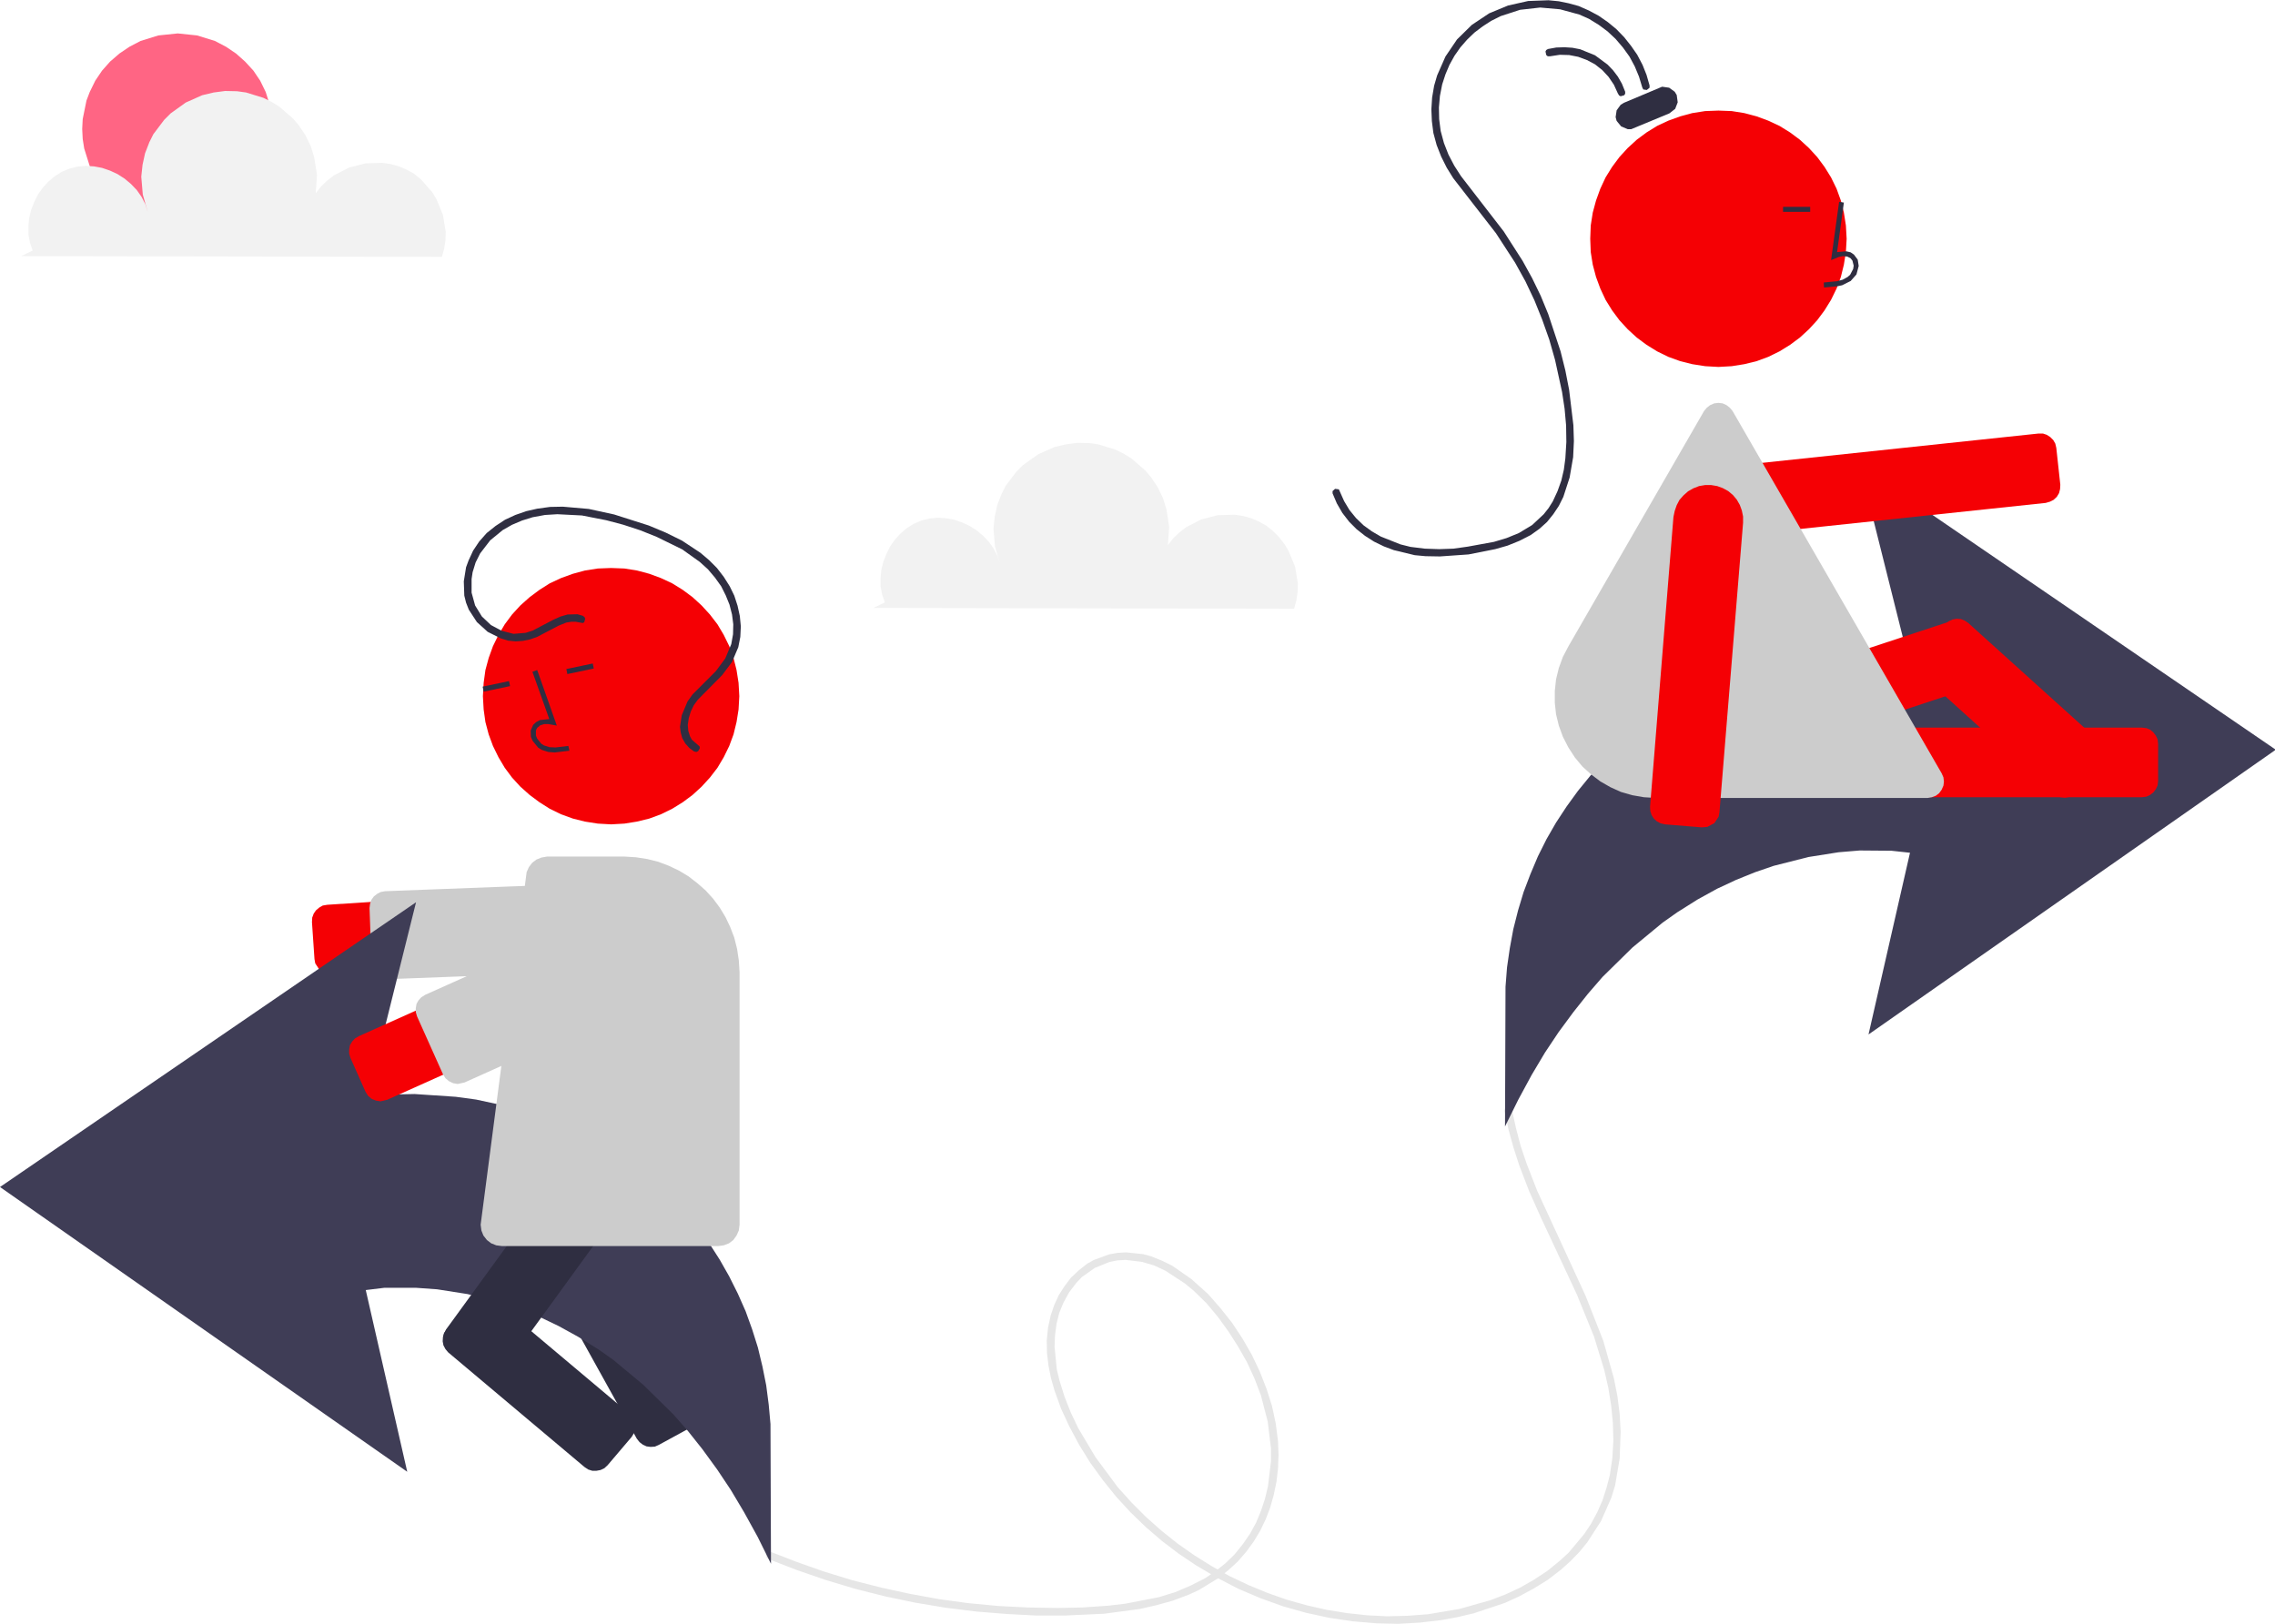 <svg height="646" node-id="1" sillyvg="true" template-height="646" template-width="905" version="1.1" viewBox="0 0 905 646" width="905" xmlns="http://www.w3.org/2000/svg" xmlns:xlink="http://www.w3.org/1999/xlink"><defs node-id="35"></defs><path d="M 108.70 51.30 L 107.90 59.10 L 105.70 66.10 L 103.50 70.60 L 100.80 74.60 L 97.50 78.20 L 93.90 81.40 L 89.90 84.10 L 85.50 86.40 L 78.40 88.60 L 70.70 89.30 L 63.00 88.60 L 55.90 86.40 L 51.50 84.10 L 47.50 81.40 L 43.80 78.20 L 40.60 74.60 L 37.90 70.60 L 35.70 66.10 L 33.50 59.10 L 32.90 55.30 L 32.70 51.30 L 32.90 47.40 L 34.40 40.00 L 35.70 36.60 L 37.90 32.10 L 40.60 28.10 L 43.80 24.50 L 47.50 21.30 L 51.50 18.60 L 55.90 16.30 L 63.00 14.10 L 70.70 13.30 L 78.40 14.10 L 85.50 16.30 L 89.90 18.60 L 93.90 21.30 L 97.50 24.50 L 100.80 28.10 L 103.50 32.10 L 105.70 36.60 L 107.90 43.60 L 108.70 51.30 Z" fill="#ff6584" fill-rule="nonzero" node-id="37" stroke="none" target-height="76" target-width="76" target-x="32.7" target-y="13.3"/><g node-id="184"><path d="M 305.60 620.30 L 317.00 624.70 L 328.60 628.70 L 340.30 632.20 L 352.20 635.20 L 364.20 637.70 L 376.20 639.70 L 388.30 641.20 L 400.60 642.20 L 412.10 642.80 L 423.70 642.80 L 439.10 642.10 L 453.40 640.20 L 460.00 638.70 L 466.50 636.90 L 472.90 634.50 L 477.00 632.60 L 484.70 627.90 L 488.70 624.70 L 492.40 621.30 L 495.70 617.50 L 498.70 613.40 L 501.30 609.10 L 503.50 604.50 L 505.30 599.80 L 506.70 594.80 L 507.80 589.50 L 508.40 584.20 L 508.60 578.80 L 508.40 573.50 L 507.50 566.40 L 506.00 559.40 L 503.80 552.50 L 501.10 545.60 L 497.90 538.90 L 494.20 532.50 L 490.10 526.30 L 485.50 520.50 L 480.60 514.90 L 473.90 508.90 L 466.30 503.60 L 462.20 501.60 L 458.00 499.90 L 454.70 499.00 L 448.00 498.30 L 444.50 498.50 L 441.20 499.10 L 435.20 501.30 L 432.50 502.80 L 429.20 505.40 L 426.10 508.30 L 423.50 511.70 L 421.20 515.30 L 419.40 519.20 L 418.00 523.30 L 416.90 528.30 L 416.40 533.30 L 416.50 538.40 L 417.10 543.40 L 418.10 548.40 L 419.50 553.30 L 422.10 560.50 L 425.30 567.40 L 429.30 574.90 L 433.70 582.00 L 438.70 588.90 L 444.00 595.50 L 449.70 601.70 L 455.80 607.60 L 462.20 613.10 L 468.90 618.20 L 475.90 622.90 L 484.20 627.80 L 492.70 632.20 L 501.40 635.90 L 510.30 639.10 L 519.50 641.70 L 528.70 643.70 L 538.10 645.10 L 547.70 645.90 L 556.20 646.10 L 564.90 645.60 L 573.50 644.60 L 580.00 643.40 L 586.30 641.90 L 598.60 637.80 L 604.50 635.10 L 610.20 632.00 L 615.70 628.60 L 620.90 624.60 L 624.70 621.20 L 628.20 617.60 L 631.40 613.70 L 636.90 605.20 L 641.00 595.90 L 642.50 591.00 L 644.30 580.40 L 644.70 569.70 L 644.30 562.50 L 643.40 555.40 L 642.00 548.40 L 637.80 533.50 L 630.80 515.70 L 611.50 473.80 L 607.30 463.00 L 604.90 455.90 L 603.00 448.60 L 601.40 441.30 L 601.10 440.50 L 600.40 440.20 L 599.10 440.60 L 598.60 441.20 L 598.50 442.10 L 600.10 449.50 L 602.10 456.70 L 604.40 463.80 L 608.40 474.20 L 613.00 484.50 L 627.30 515.10 L 634.10 531.80 L 638.20 545.20 L 639.80 552.20 L 640.90 559.10 L 641.60 566.10 L 641.80 573.20 L 641.40 580.10 L 640.40 586.90 L 639.10 591.90 L 637.50 596.90 L 635.40 601.70 L 632.80 606.50 L 630.10 610.50 L 624.00 617.80 L 620.50 621.00 L 615.60 625.00 L 610.30 628.50 L 604.70 631.70 L 598.90 634.40 L 592.90 636.70 L 580.50 640.20 L 568.00 642.30 L 559.90 642.90 L 551.80 643.10 L 543.70 642.70 L 535.60 641.80 L 527.60 640.50 L 519.70 638.70 L 511.90 636.50 L 504.20 633.80 L 496.70 630.70 L 489.30 627.20 L 482.10 623.20 L 475.20 618.90 L 468.50 614.20 L 462.10 609.10 L 455.90 603.60 L 450.20 597.90 L 444.70 591.80 L 435.80 579.80 L 428.90 568.20 L 426.00 562.10 L 423.50 555.80 L 421.50 549.40 L 420.40 544.90 L 419.50 535.80 L 419.70 531.20 L 420.30 526.70 L 421.40 522.30 L 423.10 518.20 L 425.30 514.20 L 428.20 510.40 L 430.40 508.10 L 435.50 504.50 L 441.40 502.10 L 444.50 501.50 L 447.80 501.30 L 454.30 502.10 L 459.10 503.50 L 463.60 505.60 L 471.40 510.70 L 475.00 513.70 L 480.00 518.60 L 484.50 524.00 L 488.70 529.80 L 492.40 535.60 L 496.00 541.90 L 499.00 548.40 L 501.60 555.20 L 504.30 565.60 L 505.60 576.30 L 505.60 581.40 L 504.40 591.40 L 503.20 596.40 L 501.60 601.20 L 499.70 605.80 L 497.30 610.20 L 494.40 614.40 L 491.10 618.50 L 487.50 622.00 L 483.60 625.10 L 479.50 627.90 L 473.60 630.90 L 467.50 633.50 L 461.00 635.50 L 447.60 638.10 L 440.70 638.90 L 430.50 639.60 L 420.70 639.80 L 408.90 639.60 L 397.10 639.00 L 385.40 637.90 L 373.70 636.30 L 362.10 634.20 L 350.60 631.70 L 339.20 628.80 L 327.80 625.30 L 317.00 621.50 L 306.40 617.40 L 305.60 617.30 L 304.70 618.20 L 304.90 619.70 L 305.60 620.30 Z" fill="#e6e6e6" fill-rule="nonzero" group-id="1" node-id="41" stroke="none" target-height="205.9" target-width="340" target-x="304.7" target-y="440.2"/></g><g node-id="185"><path d="M 227.60 522.90 L 219.60 510.60 L 218.80 508.90 L 218.50 507.30 L 218.70 505.70 L 219.20 504.10 L 220.10 502.70 L 270.50 463.40 L 272.20 462.70 L 273.80 462.40 L 275.40 462.50 L 277.00 463.10 L 278.40 464.00 L 279.50 465.30 L 287.60 477.70 L 288.30 479.30 L 288.60 480.90 L 288.50 482.60 L 288.00 484.10 L 287.00 485.50 L 236.60 524.80 L 235.00 525.60 L 233.40 525.90 L 231.70 525.70 L 230.20 525.20 L 228.80 524.30 L 227.60 522.90 Z" fill="#2f2e41" fill-rule="nonzero" group-id="2" node-id="46" stroke="none" target-height="63.5" target-width="70.1" target-x="218.5" target-y="462.4"/></g><g node-id="186"><path d="M 221.50 501.60 L 234.50 494.50 L 236.10 493.90 L 237.80 493.70 L 239.40 494.00 L 240.90 494.70 L 242.20 495.70 L 243.30 497.10 L 277.60 559.00 L 278.30 560.70 L 278.40 562.30 L 278.20 564.00 L 277.50 565.50 L 276.50 566.80 L 275.10 567.80 L 262.10 574.90 L 260.50 575.60 L 258.80 575.70 L 257.20 575.50 L 255.70 574.80 L 254.40 573.80 L 253.30 572.40 L 218.90 510.40 L 218.30 508.80 L 218.10 507.10 L 218.40 505.50 L 219.10 504.00 L 220.10 502.70 L 221.50 501.60 Z" fill="#2f2e41" fill-rule="nonzero" group-id="3" node-id="51" stroke="none" target-height="82" target-width="60.3" target-x="218.1" target-y="493.7"/></g><g node-id="187"><path d="M 131.60 387.70 L 129.90 387.40 L 127.10 385.90 L 125.40 383.30 L 125.10 381.60 L 124.10 366.90 L 124.20 365.10 L 124.80 363.50 L 125.70 362.20 L 127.00 361.10 L 128.40 360.30 L 130.20 360.00 L 245.60 352.40 L 248.10 352.50 L 250.50 353.00 L 252.70 353.80 L 254.70 355.10 L 256.50 356.60 L 258.00 358.50 L 259.10 360.60 L 259.90 362.80 L 260.30 365.40 L 260.30 367.90 L 259.80 370.30 L 258.90 372.50 L 257.60 374.50 L 254.20 377.80 L 252.20 378.90 L 249.90 379.70 L 247.40 380.10 L 131.60 387.70 Z" fill="#f50004" fill-rule="nonzero" group-id="4" node-id="56" stroke="none" target-height="35.3" target-width="136.2" target-x="124.1" target-y="352.4"/></g><g node-id="188"><path d="M 154.30 389.60 L 152.60 389.30 L 151.10 388.70 L 149.80 387.80 L 148.80 386.50 L 148.10 385.00 L 147.80 383.30 L 147.00 361.30 L 147.20 359.60 L 147.70 358.10 L 148.70 356.70 L 150.10 355.60 L 151.50 354.90 L 153.20 354.60 L 248.10 351.00 L 249.90 351.20 L 251.40 351.80 L 252.80 352.80 L 253.90 354.00 L 254.60 355.50 L 254.90 357.30 L 255.70 379.30 L 255.50 381.00 L 255.00 382.50 L 254.00 384.00 L 252.60 385.00 L 251.10 385.70 L 249.40 386.00 L 154.30 389.60 Z" fill="#cccccc" fill-rule="nonzero" group-id="5" node-id="61" stroke="none" target-height="38.6" target-width="108.7" target-x="147" target-y="351"/></g><g node-id="189"><path d="M 306.70 622.20 L 306.50 566.60 L 305.80 558.90 L 304.80 551.20 L 303.30 543.70 L 301.50 536.20 L 299.20 528.90 L 296.60 521.70 L 293.50 514.70 L 290.10 507.90 L 286.30 501.20 L 282.20 494.80 L 277.60 488.60 L 272.80 482.70 L 267.60 477.10 L 262.00 471.70 L 256.00 466.60 L 249.90 461.90 L 243.10 457.40 L 235.80 453.10 L 228.20 449.30 L 219.90 445.80 L 211.00 442.60 L 204.20 440.70 L 189.40 437.50 L 181.30 436.40 L 164.90 435.30 L 146.40 435.70 L 165.50 359.00 L 0.00 472.30 L 162.00 585.60 L 145.50 513.30 L 152.90 512.40 L 165.50 512.40 L 173.90 513.00 L 186.00 514.90 L 199.70 518.40 L 207.00 520.90 L 214.70 524.00 L 222.20 527.60 L 230.00 531.90 L 238.20 537.00 L 244.00 541.10 L 255.90 551.00 L 267.80 562.70 L 273.60 569.30 L 279.40 576.60 L 285.30 584.70 L 290.70 592.80 L 296.00 601.70 L 301.40 611.50 L 306.70 622.20 Z" fill="#3f3d56" fill-rule="nonzero" group-id="6" node-id="66" stroke="none" target-height="263.2" target-width="306.7" target-x="0" target-y="359"/></g><g node-id="190"><path d="M 190.90 546.70 L 179.00 538.00 L 177.70 536.80 L 176.80 535.40 L 176.40 533.80 L 176.30 532.10 L 176.70 530.50 L 177.50 528.90 L 249.90 429.40 L 251.10 428.20 L 252.50 427.30 L 254.10 426.80 L 255.80 426.80 L 257.40 427.20 L 259.00 428.00 L 270.90 436.70 L 272.20 437.90 L 273.00 439.30 L 273.50 440.90 L 273.50 442.60 L 273.20 444.20 L 272.30 445.80 L 200.00 545.30 L 198.70 546.50 L 197.30 547.40 L 195.70 547.90 L 194.10 547.90 L 192.50 547.50 L 190.90 546.70 Z" fill="#2f2e41" fill-rule="nonzero" group-id="7" node-id="71" stroke="none" target-height="121.1" target-width="97.2" target-x="176.3" target-y="426.8"/></g><g node-id="191"><path d="M 177.60 529.00 L 187.20 517.70 L 188.50 516.50 L 190.00 515.80 L 191.60 515.50 L 193.30 515.50 L 194.80 516.00 L 196.30 517.00 L 250.50 562.60 L 251.70 563.90 L 252.40 565.40 L 252.80 567.00 L 252.70 568.70 L 252.20 570.20 L 251.30 571.70 L 241.70 583.00 L 240.40 584.20 L 238.90 584.90 L 237.30 585.20 L 235.60 585.20 L 234.00 584.70 L 232.50 583.70 L 178.30 538.10 L 177.20 536.80 L 176.40 535.30 L 176.10 533.70 L 176.20 532.00 L 176.60 530.50 L 177.60 529.00 Z" fill="#2f2e41" fill-rule="nonzero" group-id="8" node-id="76" stroke="none" target-height="69.7" target-width="76.7" target-x="176.1" target-y="515.5"/></g><path d="M 294.10 277.00 L 293.80 282.30 L 293.00 287.30 L 291.80 292.20 L 290.10 296.80 L 287.90 301.30 L 285.40 305.50 L 282.40 309.40 L 279.10 313.00 L 275.50 316.30 L 271.60 319.20 L 267.40 321.80 L 262.90 324.00 L 258.30 325.70 L 253.40 326.90 L 248.40 327.70 L 243.10 328.00 L 237.80 327.70 L 232.70 326.90 L 227.90 325.70 L 223.20 324.00 L 218.70 321.80 L 214.60 319.20 L 210.70 316.30 L 207.00 313.00 L 203.70 309.40 L 200.80 305.50 L 198.30 301.30 L 196.10 296.80 L 194.40 292.20 L 193.10 287.30 L 192.40 282.30 L 192.10 277.00 L 192.40 271.70 L 193.10 266.60 L 194.40 261.80 L 196.10 257.10 L 198.30 252.60 L 200.80 248.40 L 203.70 244.50 L 207.00 240.90 L 210.70 237.60 L 214.60 234.70 L 218.70 232.10 L 223.20 230.00 L 227.90 228.30 L 232.70 227.00 L 237.80 226.20 L 243.10 226.00 L 248.40 226.20 L 253.40 227.00 L 258.30 228.30 L 262.90 230.00 L 267.40 232.10 L 271.60 234.70 L 275.50 237.60 L 279.10 240.90 L 282.40 244.50 L 285.40 248.40 L 287.90 252.60 L 290.10 257.10 L 291.80 261.80 L 293.00 266.60 L 293.80 271.70 L 294.10 277.00 Z" fill="#f50004" fill-rule="nonzero" node-id="79" stroke="none" target-height="102" target-width="102" target-x="192.1" target-y="226"/><g node-id="192"><path d="M 220.60 299.40 L 218.10 299.20 L 215.60 298.40 L 214.10 297.50 L 211.90 294.80 L 211.20 293.20 L 211.10 290.70 L 212.10 288.40 L 213.30 287.30 L 214.80 286.50 L 218.50 286.10 L 211.80 267.30 L 213.70 266.60 L 221.50 288.70 L 218.10 288.10 L 216.50 288.10 L 214.90 288.60 L 213.70 289.60 L 213.20 290.60 L 213.20 292.70 L 213.70 293.90 L 215.30 295.90 L 216.40 296.60 L 218.60 297.30 L 221.00 297.40 L 226.10 296.80 L 226.50 298.70 L 220.60 299.40 Z" fill="#2f2e41" fill-rule="nonzero" group-id="9" node-id="83" stroke="none" target-height="32.8" target-width="15.4" target-x="211.1" target-y="266.6"/></g><g node-id="193"><path d="M 192.00 273.20 L 202.50 271.00 L 202.90 273.00 L 192.40 275.20 Z" fill="#2f2e41" fill-rule="nonzero" group-id="10" node-id="88" stroke="none" target-height="4.2" target-width="10.9" target-x="192" target-y="271"/></g><g node-id="194"><path d="M 225.30 266.20 L 235.80 264.00 L 236.20 266.00 L 225.70 268.20 Z" fill="#2f2e41" fill-rule="nonzero" group-id="11" node-id="93" stroke="none" target-height="4.2" target-width="10.9" target-x="225.3" target-y="264"/></g><g node-id="195"><path d="M 285.70 495.80 L 199.70 495.80 L 197.40 495.50 L 195.40 494.70 L 193.70 493.40 L 192.30 491.60 L 191.50 489.60 L 191.20 487.30 L 209.50 347.00 L 210.40 345.00 L 211.70 343.30 L 213.40 342.00 L 215.40 341.20 L 217.70 340.80 L 248.20 340.80 L 253.00 341.10 L 257.50 341.80 L 261.90 342.90 L 266.10 344.50 L 270.10 346.40 L 273.90 348.70 L 277.40 351.40 L 280.70 354.30 L 283.70 357.60 L 286.30 361.10 L 288.60 364.90 L 290.50 368.90 L 292.10 373.10 L 293.20 377.50 L 293.90 382.10 L 294.20 386.80 L 294.20 487.30 L 293.90 489.60 L 293.00 491.60 L 291.70 493.40 L 290.00 494.70 L 287.90 495.50 L 285.70 495.80 Z" fill="#cccccc" fill-rule="nonzero" group-id="12" node-id="98" stroke="none" target-height="155" target-width="103" target-x="191.2" target-y="340.8"/></g><g node-id="196"><path d="M 151.40 438.20 L 149.50 437.90 L 147.80 437.20 L 146.40 436.00 L 145.40 434.40 L 139.40 420.90 L 138.90 419.20 L 138.90 417.60 L 139.20 415.90 L 140.10 414.40 L 141.20 413.20 L 142.70 412.30 L 248.20 365.00 L 250.60 364.20 L 252.90 363.80 L 255.30 363.80 L 257.70 364.30 L 261.90 366.30 L 263.70 367.90 L 265.30 369.70 L 266.50 372.00 L 267.30 374.40 L 267.70 376.70 L 267.60 379.10 L 267.20 381.50 L 266.40 383.70 L 265.10 385.70 L 263.60 387.50 L 261.70 389.10 L 259.50 390.30 L 154.00 437.60 L 151.40 438.20 Z" fill="#f50004" fill-rule="nonzero" group-id="13" node-id="103" stroke="none" target-height="74.4" target-width="128.8" target-x="138.9" target-y="363.8"/></g><g node-id="197"><path d="M 182.10 431.30 L 180.30 431.00 L 178.60 430.20 L 177.20 429.00 L 176.20 427.40 L 165.90 404.40 L 165.40 402.70 L 165.40 401.10 L 165.70 399.40 L 166.50 398.00 L 167.60 396.80 L 169.20 395.80 L 255.80 357.00 L 257.40 356.50 L 259.10 356.40 L 260.80 356.80 L 262.30 357.60 L 263.50 358.80 L 264.40 360.20 L 274.70 383.20 L 275.20 384.90 L 275.20 386.50 L 274.80 388.20 L 274.00 389.70 L 272.90 390.90 L 271.40 391.80 L 184.80 430.70 L 182.10 431.30 Z" fill="#cccccc" fill-rule="nonzero" group-id="14" node-id="108" stroke="none" target-height="74.9" target-width="109.8" target-x="165.4" target-y="356.4"/></g><g node-id="198"><path d="M 231.80 245.00 L 229.70 244.40 L 225.80 244.50 L 223.00 245.30 L 220.10 246.60 L 211.90 250.90 L 209.10 251.80 L 204.30 252.20 L 199.60 251.00 L 195.30 248.70 L 191.70 245.30 L 189.00 240.90 L 187.60 235.80 L 187.60 230.40 L 188.00 227.70 L 189.20 223.80 L 191.00 220.20 L 195.00 215.00 L 200.00 210.90 L 203.70 208.80 L 207.70 207.10 L 211.90 205.80 L 216.80 204.90 L 221.70 204.60 L 231.50 205.10 L 241.20 207.00 L 248.00 208.80 L 254.70 211.00 L 261.20 213.60 L 271.40 218.60 L 278.40 223.60 L 281.60 226.50 L 284.40 229.80 L 286.90 233.30 L 288.70 236.90 L 290.20 240.60 L 291.20 244.50 L 291.70 248.40 L 291.60 252.40 L 290.90 256.30 L 288.50 262.00 L 284.80 267.00 L 275.50 276.30 L 273.50 279.10 L 271.20 284.60 L 270.50 289.20 L 270.80 291.50 L 271.40 293.70 L 272.60 295.80 L 274.20 297.60 L 276.10 299.00 L 277.00 299.20 L 277.70 298.90 L 278.40 297.70 L 278.30 297.00 L 275.20 294.30 L 274.50 293.00 L 273.80 290.80 L 273.60 288.40 L 274.00 285.70 L 274.80 283.10 L 276.00 280.60 L 277.60 278.40 L 287.30 268.60 L 291.20 263.40 L 293.70 257.50 L 294.50 253.40 L 294.70 249.20 L 294.30 245.10 L 293.40 241.00 L 292.10 237.00 L 290.30 233.30 L 287.90 229.50 L 285.20 226.00 L 282.10 222.90 L 278.70 220.00 L 271.30 215.10 L 264.80 211.90 L 258.10 209.10 L 244.30 204.70 L 234.20 202.50 L 223.90 201.60 L 218.80 201.70 L 213.70 202.40 L 209.30 203.40 L 205.00 204.90 L 200.90 206.80 L 197.10 209.30 L 193.60 212.10 L 190.60 215.50 L 188.20 219.10 L 186.40 223.00 L 185.40 225.70 L 184.50 231.30 L 184.70 237.00 L 185.40 239.80 L 186.50 242.60 L 189.70 247.50 L 194.00 251.40 L 199.20 254.00 L 202.10 254.90 L 205.10 255.20 L 208.00 255.00 L 210.90 254.40 L 213.70 253.40 L 222.30 248.90 L 225.30 247.70 L 227.20 247.40 L 229.10 247.40 L 231.80 247.90 L 232.40 247.60 L 232.80 246.20 L 232.50 245.50 L 231.80 245.00 Z" fill="#2f2e41" fill-rule="nonzero" group-id="15" node-id="113" stroke="none" target-height="97.6" target-width="110.2" target-x="184.5" target-y="201.6"/></g><g node-id="199"><path d="M 598.70 448.20 L 598.90 392.60 L 599.50 384.90 L 600.60 377.30 L 602.00 369.70 L 603.90 362.20 L 606.10 354.90 L 608.80 347.80 L 611.80 340.70 L 615.20 333.90 L 619.00 327.30 L 623.20 320.90 L 627.70 314.70 L 632.60 308.70 L 637.80 303.10 L 643.30 297.70 L 649.30 292.70 L 655.50 287.90 L 662.20 283.40 L 669.60 279.10 L 677.20 275.30 L 685.40 271.80 L 694.40 268.60 L 701.10 266.70 L 715.90 263.60 L 724.00 262.40 L 740.50 261.30 L 759.00 261.70 L 739.80 185.10 L 905.30 298.30 L 743.30 411.60 L 759.80 339.30 L 752.40 338.50 L 739.80 338.40 L 731.40 339.10 L 719.40 341.00 L 705.60 344.50 L 698.30 347.00 L 690.60 350.10 L 683.10 353.60 L 675.30 357.90 L 667.20 363.00 L 661.40 367.10 L 649.40 377.00 L 637.50 388.70 L 631.70 395.40 L 625.90 402.70 L 620.00 410.70 L 614.60 418.80 L 609.30 427.70 L 604.00 437.50 L 598.70 448.20 Z" fill="#3f3d56" fill-rule="nonzero" group-id="16" node-id="118" stroke="none" target-height="263.1" target-width="306.6" target-x="598.7" target-y="185.1"/></g><g node-id="200"><path d="M 688.60 209.30 L 686.70 207.40 L 685.20 205.20 L 684.10 202.70 L 683.60 200.00 L 683.50 197.40 L 684.00 194.60 L 685.10 192.00 L 686.60 189.80 L 688.50 187.90 L 690.70 186.40 L 693.10 185.30 L 695.90 184.70 L 810.90 172.50 L 812.70 172.50 L 814.20 173.00 L 815.60 173.90 L 816.80 175.10 L 817.60 176.50 L 818.00 178.20 L 817.50 178.30 L 818.00 178.20 L 819.60 192.90 L 819.50 194.60 L 819.10 196.20 L 818.20 197.70 L 816.90 198.90 L 815.50 199.60 L 813.80 200.10 L 698.80 212.30 L 695.00 212.20 L 692.70 211.60 L 688.60 209.30 Z" fill="#f50004" fill-rule="nonzero" group-id="17" node-id="123" stroke="none" target-height="39.8" target-width="136.1" target-x="683.5" target-y="172.5"/></g><g node-id="201"><path d="M 722.50 310.70 L 722.50 296.00 L 722.80 294.20 L 723.40 292.70 L 724.40 291.40 L 725.70 290.30 L 727.30 289.70 L 729.00 289.50 L 852.00 289.50 L 853.80 289.70 L 855.30 290.30 L 856.60 291.40 L 857.60 292.70 L 858.30 294.20 L 858.50 296.00 L 858.50 310.70 L 858.30 312.50 L 857.60 314.00 L 856.60 315.30 L 855.30 316.30 L 853.80 317.00 L 852.00 317.20 L 729.00 317.20 L 727.30 317.00 L 725.70 316.30 L 724.40 315.30 L 723.40 314.00 L 722.80 312.50 L 722.50 310.70 Z" fill="#f50004" fill-rule="nonzero" group-id="18" node-id="128" stroke="none" target-height="27.7" target-width="136" target-x="722.5" target-y="289.5"/></g><g node-id="202"><path d="M 663.70 311.40 L 662.30 310.50 L 661.20 309.20 L 660.50 307.70 L 655.80 293.70 L 655.50 291.90 L 655.60 290.30 L 656.20 288.70 L 657.10 287.30 L 658.40 286.20 L 660.00 285.40 L 776.80 246.90 L 778.50 246.60 L 780.20 246.70 L 781.70 247.20 L 783.10 248.20 L 784.20 249.40 L 785.00 251.00 L 784.50 251.20 L 785.00 251.00 L 789.60 265.00 L 789.90 266.80 L 789.80 268.40 L 789.20 270.00 L 788.30 271.40 L 787.10 272.40 L 785.50 273.20 L 668.70 311.80 L 667.00 312.10 L 665.30 312.00 L 663.70 311.40 Z" fill="#f50004" fill-rule="nonzero" group-id="19" node-id="133" stroke="none" target-height="65.5" target-width="134.4" target-x="655.5" target-y="246.6"/></g><g node-id="203"><path d="M 816.80 315.80 L 764.40 268.50 L 763.30 267.10 L 762.60 265.70 L 762.30 264.00 L 762.40 262.30 L 762.90 260.80 L 763.90 259.30 L 773.80 248.40 L 775.20 247.20 L 776.70 246.50 L 778.30 246.20 L 780.00 246.30 L 781.50 246.90 L 783.00 247.90 L 835.40 295.20 L 836.60 296.50 L 837.30 298.00 L 837.60 299.60 L 837.40 301.30 L 836.90 302.90 L 835.90 304.30 L 826.00 315.30 L 824.70 316.40 L 823.20 317.10 L 821.50 317.40 L 819.60 317.20 L 816.80 315.80 Z" fill="#f50004" fill-rule="nonzero" group-id="20" node-id="138" stroke="none" target-height="71.2" target-width="75.3" target-x="762.3" target-y="246.2"/></g><path d="M 734.60 95.00 L 734.30 100.30 L 733.50 105.30 L 732.30 110.20 L 730.60 114.80 L 728.40 119.30 L 725.80 123.50 L 722.90 127.40 L 719.60 131.00 L 716.00 134.30 L 712.10 137.20 L 707.90 139.80 L 703.40 142.00 L 698.80 143.70 L 693.90 144.90 L 688.90 145.70 L 683.60 146.00 L 678.30 145.70 L 673.20 144.90 L 668.40 143.70 L 663.70 142.00 L 659.20 139.80 L 655.00 137.20 L 651.10 134.30 L 647.50 131.00 L 644.20 127.40 L 641.30 123.50 L 638.70 119.30 L 636.60 114.80 L 634.90 110.20 L 633.60 105.30 L 632.80 100.30 L 632.60 95.00 L 632.80 89.70 L 633.60 84.60 L 634.90 79.80 L 636.60 75.10 L 638.70 70.60 L 641.30 66.40 L 644.20 62.50 L 647.50 58.90 L 651.10 55.60 L 655.00 52.70 L 659.20 50.10 L 663.70 48.00 L 668.40 46.30 L 673.20 45.00 L 678.30 44.20 L 683.60 44.00 L 688.90 44.20 L 693.90 45.00 L 698.80 46.30 L 703.40 48.00 L 707.90 50.10 L 712.10 52.70 L 716.00 55.60 L 719.60 58.90 L 722.90 62.50 L 725.80 66.40 L 728.40 70.60 L 730.60 75.10 L 732.30 79.80 L 733.50 84.60 L 734.30 89.70 L 734.60 95.00 Z" fill="#f50004" fill-rule="nonzero" node-id="141" stroke="none" target-height="102" target-width="102" target-x="632.6" target-y="44"/><g node-id="204"><path d="M 623.90 297.40 L 621.70 293.10 L 620.10 288.70 L 619.00 284.20 L 618.50 279.60 L 618.50 275.00 L 619.00 270.30 L 620.10 265.80 L 621.70 261.40 L 623.90 257.20 L 677.90 163.50 L 679.00 162.20 L 680.30 161.20 L 681.90 160.50 L 683.60 160.30 L 685.30 160.50 L 686.80 161.20 L 688.10 162.20 L 689.20 163.50 L 772.40 307.70 L 773.10 309.30 L 773.30 311.00 L 773.10 312.60 L 772.40 314.20 L 771.40 315.60 L 770.10 316.60 L 768.50 317.20 L 766.80 317.50 L 658.70 317.50 L 653.90 317.20 L 649.30 316.40 L 644.80 315.10 L 640.60 313.20 L 636.60 310.90 L 632.90 308.10 L 629.50 305.00 L 626.50 301.40 L 623.90 297.40 Z" fill="#cccccc" fill-rule="nonzero" group-id="21" node-id="145" stroke="none" target-height="157.2" target-width="154.8" target-x="618.5" target-y="160.3"/></g><g node-id="205"><path d="M 725.60 114.40 L 730.90 113.90 L 732.80 113.50 L 736.20 111.80 L 738.50 109.20 L 739.40 105.80 L 739.00 103.30 L 737.50 101.30 L 736.20 100.40 L 734.50 100.00 L 730.80 100.30 L 733.50 80.60 L 731.60 80.30 L 728.40 103.50 L 731.60 102.20 L 733.20 101.90 L 734.90 102.10 L 736.20 102.80 L 736.90 103.70 L 737.40 105.70 L 737.20 107.00 L 736.00 109.30 L 735.00 110.20 L 733.00 111.30 L 730.70 111.90 L 725.50 112.40 Z" fill="#2f2e41" fill-rule="nonzero" group-id="22" node-id="150" stroke="none" target-height="34.1" target-width="13.9" target-x="725.5" target-y="80.3"/></g><path d="M 709.30 82.30 L 720.10 82.30 L 720.10 84.30 L 709.30 84.30 Z" fill="#2f2e41" fill-rule="nonzero" node-id="153" stroke="none" target-height="2" target-width="10.8" target-x="709.3" target-y="82.3"/><g node-id="206"><path d="M 653.30 34.80 L 652.00 30.50 L 650.30 26.40 L 648.20 22.50 L 645.60 18.90 L 642.70 15.50 L 639.50 12.50 L 636.00 9.90 L 632.10 7.50 L 628.30 5.80 L 620.60 3.70 L 612.70 3.00 L 604.70 3.90 L 597.00 6.40 L 593.20 8.30 L 589.80 10.50 L 586.50 13.00 L 583.60 15.80 L 580.90 18.90 L 578.60 22.20 L 576.60 25.80 L 575.00 29.60 L 573.70 33.60 L 572.80 38.20 L 572.40 42.80 L 572.50 47.40 L 573.10 52.10 L 574.40 56.90 L 576.20 61.50 L 578.50 65.90 L 581.20 70.10 L 598.20 92.10 L 605.70 103.80 L 609.50 110.70 L 612.90 117.70 L 615.90 125.00 L 620.80 139.80 L 622.70 147.40 L 624.20 155.10 L 625.90 169.20 L 626.10 175.50 L 625.80 181.90 L 624.40 190.00 L 621.90 197.70 L 620.10 201.30 L 617.90 204.60 L 615.40 207.70 L 612.40 210.40 L 608.90 212.90 L 604.40 215.20 L 599.70 217.10 L 594.80 218.50 L 584.20 220.60 L 572.80 221.40 L 567.10 221.30 L 562.80 220.90 L 554.50 218.90 L 550.50 217.40 L 546.60 215.50 L 543.00 213.20 L 539.70 210.60 L 536.70 207.60 L 534.00 204.10 L 531.80 200.30 L 530.10 196.30 L 530.10 195.40 L 531.10 194.50 L 532.60 194.70 L 534.70 199.40 L 536.80 202.90 L 539.40 206.10 L 542.40 209.00 L 545.70 211.40 L 549.30 213.50 L 557.10 216.60 L 561.10 217.60 L 566.80 218.30 L 572.50 218.50 L 578.20 218.30 L 583.90 217.50 L 594.30 215.60 L 599.30 214.10 L 604.20 212.10 L 609.50 208.90 L 614.10 204.60 L 616.00 202.20 L 617.70 199.50 L 619.60 195.40 L 621.10 191.20 L 622.10 186.90 L 622.70 182.40 L 623.10 175.90 L 623.00 169.30 L 622.40 162.60 L 621.40 156.00 L 618.60 143.20 L 616.30 135.10 L 613.50 127.20 L 610.40 119.50 L 606.80 111.90 L 602.70 104.50 L 595.10 92.80 L 578.10 70.90 L 575.50 66.70 L 573.30 62.30 L 571.50 57.70 L 570.20 52.90 L 569.60 48.20 L 569.40 43.50 L 569.70 38.80 L 570.50 34.10 L 571.70 30.00 L 575.00 22.50 L 579.60 15.70 L 585.50 9.90 L 592.40 5.30 L 599.90 2.20 L 607.90 0.40 L 616.00 0.10 L 620.10 0.50 L 624.00 1.30 L 628.00 2.40 L 632.10 4.20 L 636.00 6.30 L 639.60 8.80 L 643.00 11.60 L 646.10 14.80 L 648.80 18.20 L 651.30 21.80 L 653.40 25.80 L 655.00 29.80 L 656.20 34.00 L 656.20 34.90 L 655.10 35.80 L 653.70 35.60 L 653.30 34.80 Z" fill="#2f2e41" fill-rule="nonzero" group-id="23" node-id="157" stroke="none" target-height="221.3" target-width="126.1" target-x="530.1" target-y="0.1"/></g><g node-id="207"><path d="M 643.60 37.20 L 642.00 33.70 L 639.90 30.60 L 637.40 27.90 L 634.50 25.60 L 631.30 23.90 L 627.80 22.60 L 624.20 21.90 L 620.50 21.80 L 616.60 22.40 L 615.70 22.40 L 615.10 21.90 L 614.80 20.50 L 615.10 19.90 L 615.80 19.50 L 619.10 18.90 L 622.40 18.80 L 625.50 19.00 L 628.60 19.60 L 634.50 22.00 L 639.50 25.70 L 641.70 28.00 L 643.60 30.50 L 645.20 33.30 L 646.50 36.50 L 646.50 37.30 L 646.10 37.90 L 644.70 38.30 L 644.10 38.00 L 643.60 37.20 Z" fill="#2f2e41" fill-rule="nonzero" group-id="24" node-id="162" stroke="none" target-height="19.5" target-width="31.7" target-x="614.8" target-y="18.8"/></g><g node-id="208"><path d="M 643.10 48.10 L 642.70 46.60 L 643.10 43.90 L 644.70 41.70 L 646.00 40.90 L 661.20 34.50 L 664.00 34.90 L 666.20 36.50 L 667.00 37.80 L 667.40 40.70 L 666.40 43.30 L 664.10 45.10 L 648.90 51.40 L 647.50 51.40 L 644.90 50.30 L 643.10 48.10 Z" fill="#2f2e41" fill-rule="nonzero" group-id="25" node-id="167" stroke="none" target-height="16.9" target-width="24.7" target-x="642.7" target-y="34.5"/></g><g node-id="209"><path d="M 677.00 329.20 L 662.30 328.00 L 660.60 327.60 L 659.10 326.80 L 657.90 325.70 L 657.00 324.30 L 656.50 322.70 L 656.40 321.00 L 665.70 205.70 L 666.20 203.30 L 667.00 201.00 L 668.10 198.90 L 669.70 197.10 L 671.50 195.50 L 673.60 194.30 L 675.90 193.40 L 678.30 193.00 L 680.70 193.00 L 683.10 193.40 L 685.30 194.20 L 687.50 195.40 L 689.40 197.00 L 690.90 198.80 L 692.10 200.90 L 692.90 203.10 L 693.40 205.50 L 693.40 208.00 L 684.00 323.20 L 683.70 324.90 L 682.00 327.50 L 679.20 329.00 L 677.00 329.20 Z" fill="#f50004" fill-rule="nonzero" group-id="26" node-id="172" stroke="none" target-height="136.2" target-width="37" target-x="656.4" target-y="193"/></g><g node-id="210"><path d="M 13.00 99.70 L 11.90 96.50 L 11.30 93.30 L 11.30 90.00 L 11.60 86.70 L 12.40 83.50 L 13.60 80.40 L 15.10 77.40 L 17.00 74.70 L 19.20 72.30 L 21.80 70.10 L 24.50 68.40 L 27.60 67.10 L 30.80 66.30 L 34.10 66.00 L 37.40 66.20 L 40.60 66.80 L 43.80 67.90 L 46.80 69.30 L 49.60 71.10 L 52.10 73.20 L 54.40 75.60 L 56.30 78.30 L 57.80 81.20 L 58.80 84.40 L 56.80 77.40 L 56.20 70.30 L 56.70 65.60 L 57.70 61.00 L 59.40 56.60 L 61.00 53.40 L 65.30 47.70 L 67.90 45.10 L 73.90 40.80 L 80.40 37.90 L 85.00 36.80 L 89.60 36.20 L 94.30 36.30 L 97.90 36.80 L 104.70 38.90 L 108.00 40.50 L 111.20 42.50 L 116.60 47.20 L 118.90 49.90 L 121.50 53.80 L 123.60 58.10 L 125.00 62.60 L 126.10 69.60 L 125.60 76.90 L 127.70 74.20 L 130.10 71.90 L 132.80 69.80 L 138.80 66.70 L 145.40 65.00 L 152.10 64.80 L 155.50 65.30 L 158.70 66.20 L 161.80 67.50 L 164.80 69.20 L 167.40 71.30 L 171.90 76.40 L 173.60 79.20 L 176.20 85.50 L 177.30 92.20 L 177.20 95.60 L 176.70 98.90 L 175.80 102.20 L 8.40 101.90" fill="#f2f2f2" fill-rule="nonzero" group-id="27" node-id="177" stroke="none" target-height="66" target-width="168.9" target-x="8.4" target-y="36.2"/></g><path d="M 352.00 239.70 L 350.90 236.50 L 350.30 233.30 L 350.30 230.00 L 350.60 226.70 L 351.40 223.50 L 352.60 220.40 L 354.10 217.40 L 356.00 214.70 L 358.20 212.30 L 360.80 210.10 L 363.50 208.40 L 366.60 207.10 L 369.80 206.30 L 373.10 206.00 L 376.40 206.20 L 379.60 206.80 L 382.80 207.90 L 385.80 209.30 L 388.60 211.10 L 391.10 213.20 L 393.40 215.60 L 395.30 218.30 L 396.80 221.20 L 397.80 224.40 L 395.80 217.40 L 395.20 210.30 L 395.70 205.60 L 396.70 201.00 L 398.40 196.60 L 400.00 193.40 L 404.30 187.70 L 406.90 185.10 L 412.90 180.80 L 419.40 177.90 L 424.00 176.80 L 428.60 176.20 L 433.30 176.30 L 436.90 176.80 L 443.70 178.90 L 447.00 180.50 L 450.20 182.50 L 455.60 187.20 L 457.90 189.90 L 460.50 193.80 L 462.60 198.10 L 464.00 202.60 L 465.10 209.60 L 464.60 216.90 L 466.70 214.20 L 469.10 211.90 L 471.80 209.80 L 477.80 206.70 L 484.40 205.00 L 491.10 204.80 L 494.50 205.30 L 497.70 206.20 L 500.80 207.50 L 503.80 209.20 L 506.40 211.30 L 508.80 213.70 L 510.90 216.40 L 512.60 219.20 L 515.20 225.50 L 516.30 232.20 L 516.20 235.60 L 515.70 238.90 L 514.80 242.20 L 347.40 241.90" fill="#f2f2f2" fill-rule="nonzero" group-id="28" node-id="182" stroke="none" target-height="66" target-width="168.9" target-x="347.4" target-y="176.2"/></svg>